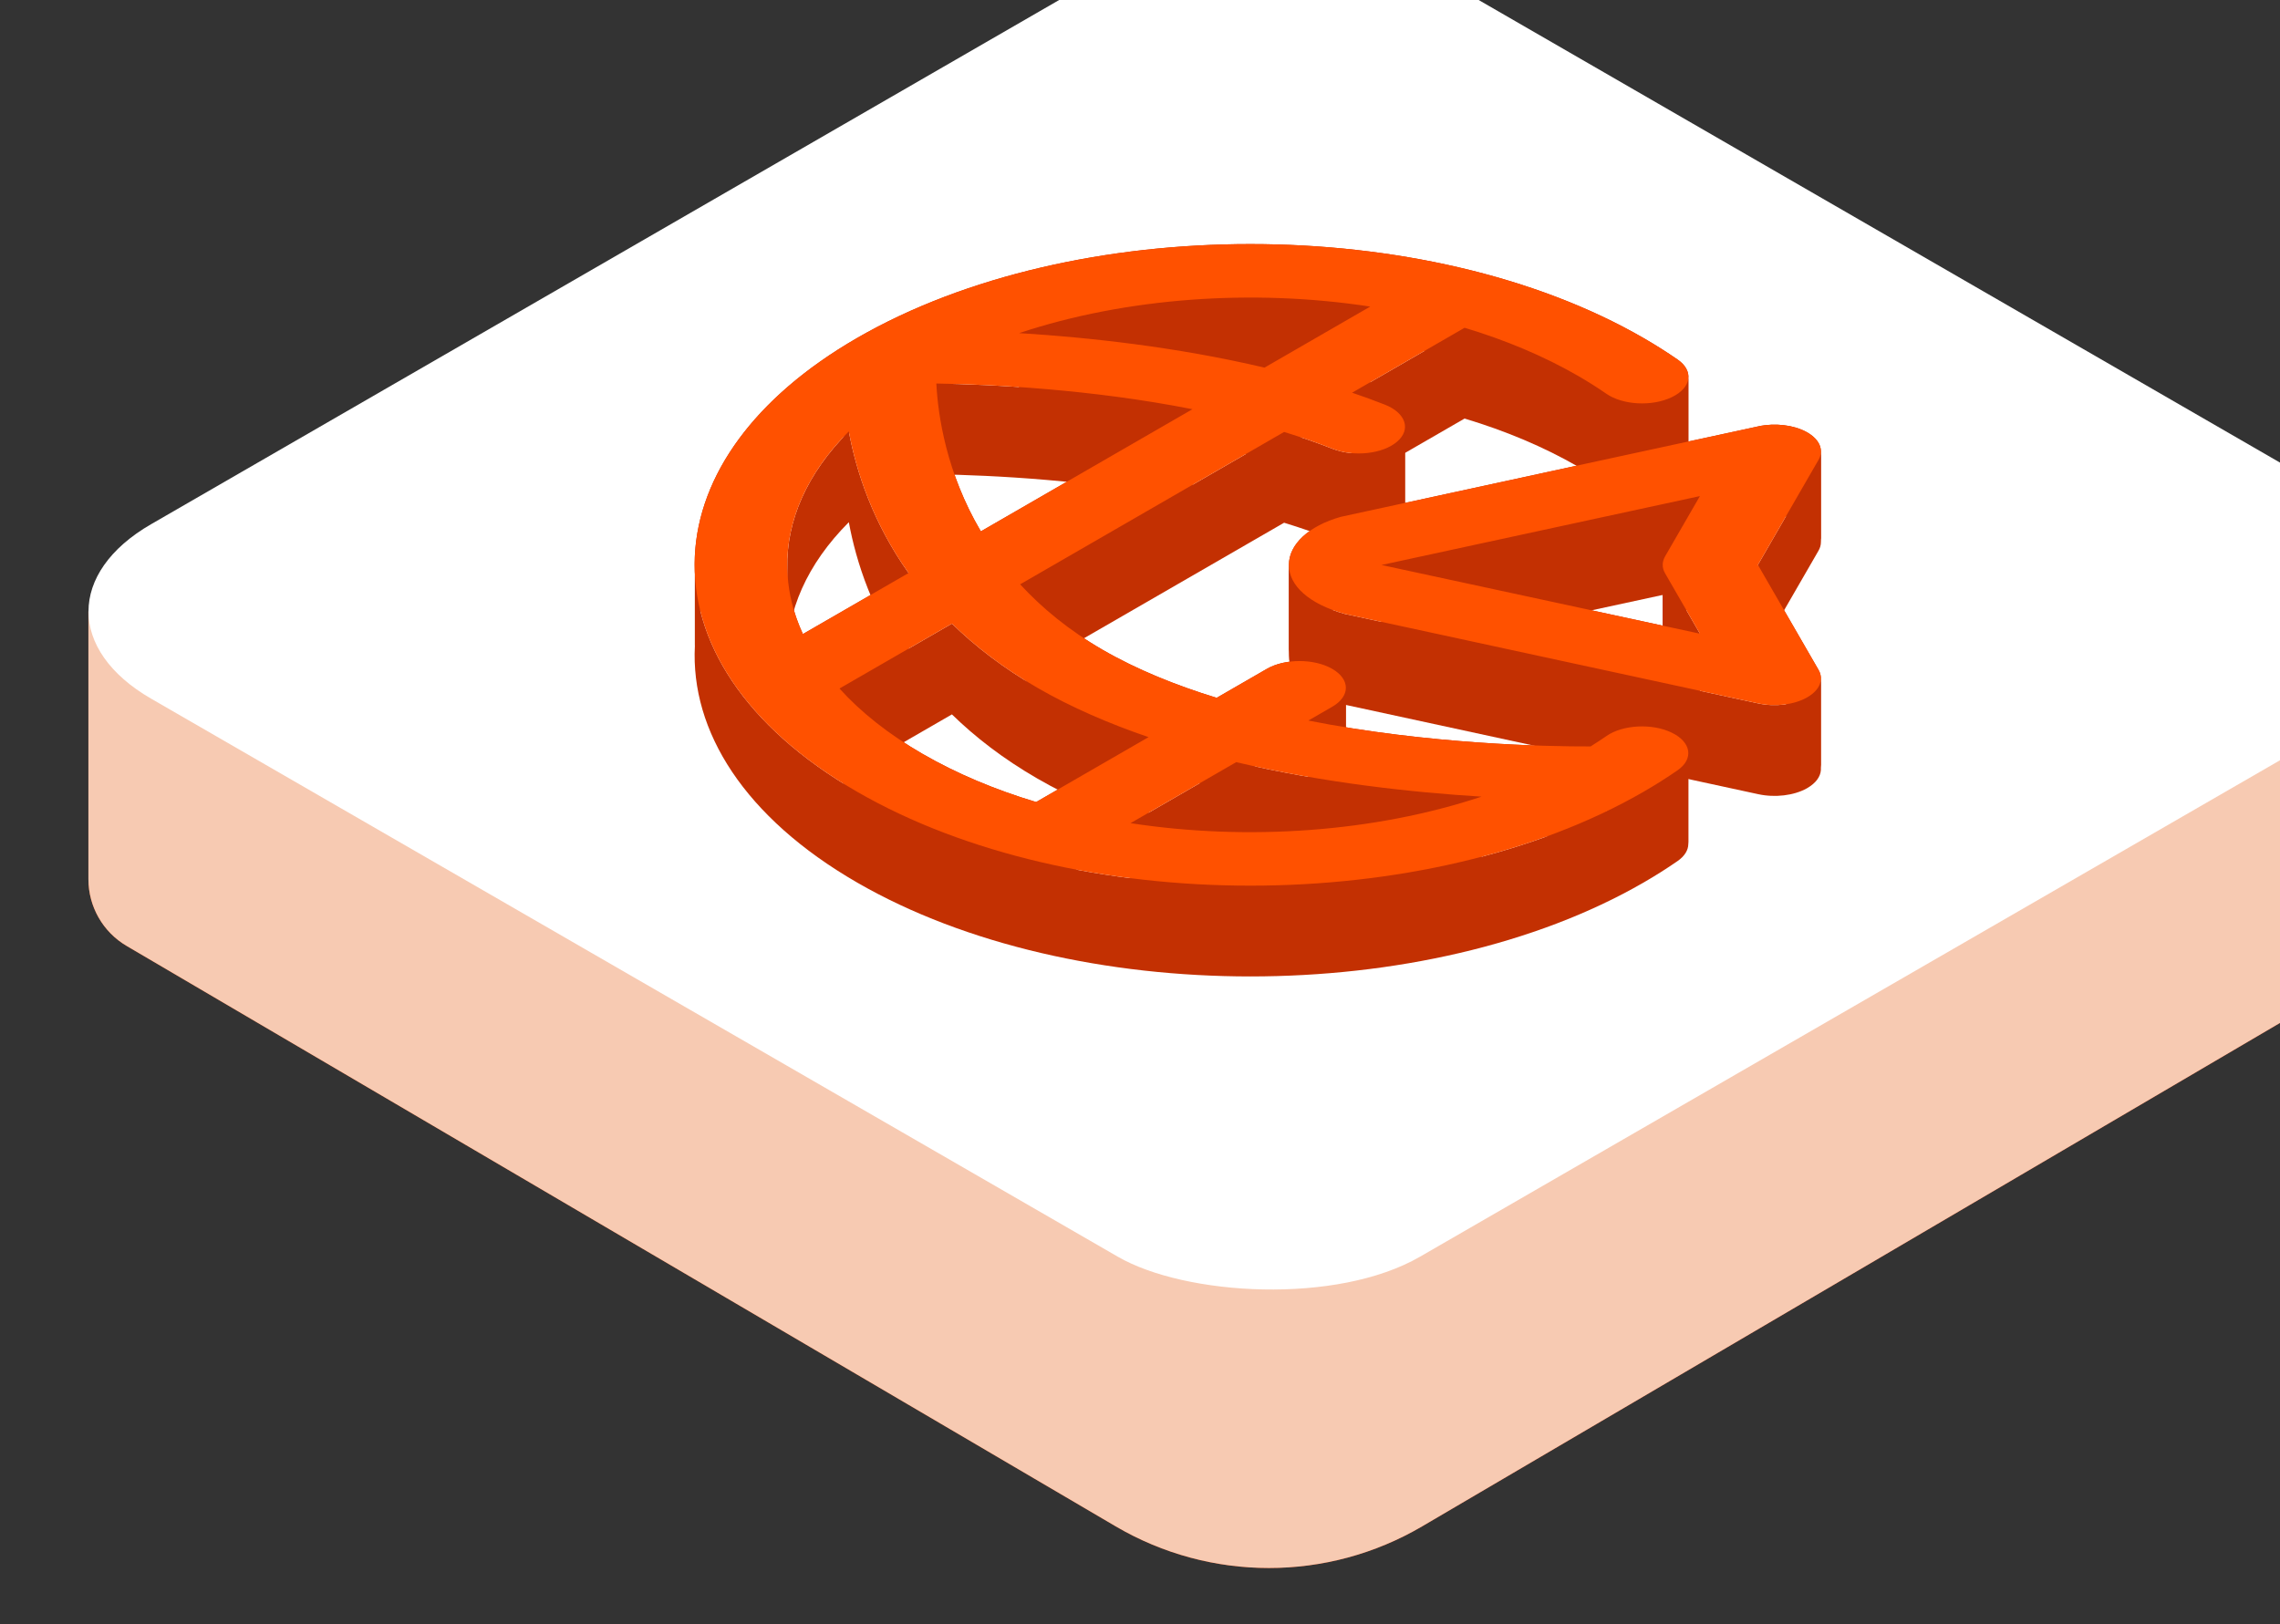 <svg width="226" height="161" viewBox="0 0 226 161" fill="none" xmlns="http://www.w3.org/2000/svg">
<rect x="0" y="0" width="226" height="161" fill="#333333" stroke="none"/>
<path d="M8.764 60.614H242.797L242.797 87.164C242.797 89.885 241.355 92.402 239.009 93.779L140.966 151.324C131.59 156.827 119.971 156.827 110.595 151.324L12.552 93.779C10.205 92.402 8.764 89.885 8.764 87.164L8.764 60.614Z" fill="url(#paint0_linear_44_2857)"/>
<path d="M8.764 60.614H242.797L242.797 87.164C242.797 89.885 241.355 92.402 239.009 93.779L140.966 151.324C131.59 156.827 119.971 156.827 110.595 151.324L12.552 93.779C10.205 92.402 8.764 89.885 8.764 87.164L8.764 60.614Z" fill="#F7CAB2"/>
<rect width="145.24" height="145.24" rx="17.29" transform="matrix(0.866 -0.5 0.866 0.5 0 60.616)" fill="white"/>
<path fill-rule="evenodd" clip-rule="evenodd" d="M174.287 42.268C174.287 42.268 133.031 51.2 132.898 51.239C129.729 52.139 127.758 53.964 127.758 56.004V65.004C127.758 62.964 129.729 61.139 132.898 60.239C133.031 60.2 174.287 51.268 174.287 51.268V42.268Z" fill="#C33002"/>
<path fill-rule="evenodd" clip-rule="evenodd" d="M127.758 56.004C127.758 58.044 129.729 59.868 133.308 60.865L174.287 69.736C175.943 70.096 177.811 69.873 179.087 69.162L179.148 69.126C179.983 68.644 180.45 68.004 180.491 67.343V76.343C180.45 77.004 179.983 77.644 179.148 78.126L179.087 78.162C177.811 78.873 175.943 79.096 174.287 78.736L133.308 69.865C129.729 68.868 127.758 67.044 127.758 65.004V56.004Z" fill="#C33002"/>
<path fill-rule="evenodd" clip-rule="evenodd" d="M180.491 67.343C180.51 67.032 180.435 66.717 180.259 66.411L174.248 56V65L180.259 75.411C180.435 75.717 180.51 76.032 180.491 76.343V67.343Z" fill="#C33002"/>
<path fill-rule="evenodd" clip-rule="evenodd" d="M174.248 56L180.259 45.589C180.415 45.317 180.493 45.037 180.495 44.76V53.76C180.493 54.037 180.415 54.317 180.259 54.589L174.248 65V56Z" fill="#C33002"/>
<path fill-rule="evenodd" clip-rule="evenodd" d="M180.495 44.76C180.5 44.048 180.009 43.351 179.09 42.84C177.817 42.131 175.95 41.908 174.29 42.266L174.287 42.268V51.268L174.29 51.266C175.95 50.908 177.817 51.131 179.09 51.84C180.009 52.351 180.5 53.048 180.495 53.76V44.76Z" fill="#C33002"/>
<path fill-rule="evenodd" clip-rule="evenodd" d="M165.048 55.162C164.898 55.423 164.82 55.694 164.813 55.966V64.966C164.82 64.694 164.898 64.423 165.048 64.162V55.162Z" fill="#C33002"/>
<path fill-rule="evenodd" clip-rule="evenodd" d="M164.814 55.967C164.807 56.261 164.884 56.556 165.048 56.838L168.504 62.823V71.823L165.048 65.838C164.884 65.556 164.807 65.261 164.814 64.967V55.967Z" fill="#C33002"/>
<path fill-rule="evenodd" clip-rule="evenodd" d="M168.503 62.823L136.938 56.013V65.013L168.503 71.823V62.823Z" fill="#C33002"/>
<path fill-rule="evenodd" clip-rule="evenodd" d="M136.938 56.013L168.5 49.183V58.183L136.938 65.013V56.013Z" fill="#C33002"/>
<path fill-rule="evenodd" clip-rule="evenodd" d="M168.5 49.183L165.048 55.158V64.158L168.5 58.183V49.183Z" fill="#C33002"/>
<path fill-rule="evenodd" clip-rule="evenodd" d="M159.245 72.964C158.735 73.315 158.209 73.66 157.663 74.001C153.348 74.014 141.66 73.798 129.683 71.436V80.436C141.66 82.798 153.348 83.014 157.663 83.001C158.209 82.66 158.735 82.315 159.245 81.964V72.964Z" fill="#C33002"/>
<path fill-rule="evenodd" clip-rule="evenodd" d="M129.683 71.436L132.061 70.064C132.921 69.567 133.369 68.922 133.404 68.271V77.271C133.369 77.922 132.921 78.567 132.061 79.064L129.683 80.436V71.436Z" fill="#C33002"/>
<path fill-rule="evenodd" clip-rule="evenodd" d="M133.404 68.271C133.442 67.566 132.994 66.853 132.061 66.314C130.265 65.277 127.358 65.279 125.566 66.314L120.597 69.183C116.561 67.943 112.706 66.389 109.328 64.439C105.951 62.489 103.265 60.264 101.119 57.929V66.929C103.265 69.263 105.951 71.489 109.328 73.439C112.706 75.389 116.561 76.943 120.597 78.183L125.566 75.314C127.358 74.279 130.265 74.277 132.061 75.314C132.994 75.853 133.442 76.566 133.404 77.271V68.271Z" fill="#C33002"/>
<path fill-rule="evenodd" clip-rule="evenodd" d="M101.119 57.929L127.284 42.823C128.924 43.327 130.534 43.882 132.096 44.495C134.197 45.319 137.065 45.005 138.474 43.794C138.988 43.359 139.245 42.866 139.267 42.376V51.376C139.245 51.866 138.988 52.359 138.474 52.794C137.065 54.005 134.197 54.319 132.096 53.495C130.534 52.882 128.924 52.327 127.284 51.823L101.119 66.929V57.929Z" fill="#C33002"/>
<path fill-rule="evenodd" clip-rule="evenodd" d="M139.267 42.376C139.306 41.504 138.6 40.639 137.26 40.112C136.198 39.694 135.116 39.302 134.025 38.931V47.931C135.116 48.302 136.198 48.694 137.26 49.112C138.6 49.639 139.306 50.504 139.267 51.376V42.376Z" fill="#C33002"/>
<path fill-rule="evenodd" clip-rule="evenodd" d="M134.025 38.931L145.044 32.569C145.086 32.545 145.131 32.519 145.174 32.494C149.223 33.711 153.02 35.299 156.413 37.258C157.41 37.834 158.349 38.428 159.235 39.041C160.862 40.164 163.756 40.316 165.704 39.379C166.727 38.893 167.284 38.206 167.355 37.501V46.501C167.284 47.206 166.727 47.893 165.704 48.379C163.756 49.316 160.862 49.164 159.235 48.041C158.349 47.428 157.41 46.834 156.413 46.258C153.02 44.299 149.223 42.711 145.174 41.494C145.131 41.519 145.086 41.545 145.044 41.569L134.025 47.931V38.931Z" fill="#C33002"/>
<path fill-rule="evenodd" clip-rule="evenodd" d="M167.355 37.501C167.419 36.85 167.069 36.183 166.288 35.644C165.227 34.911 164.1 34.197 162.908 33.508C141.42 21.095 106.458 21.095 84.969 33.501C74.655 39.456 69.291 47.203 68.879 55.022V64.022C69.291 56.203 74.655 48.456 84.969 42.501C106.458 30.095 141.42 30.095 162.908 42.508C164.1 43.197 165.227 43.911 166.288 44.644C167.069 45.183 167.419 45.85 167.355 46.501V37.501Z" fill="#C33002"/>
<path fill-rule="evenodd" clip-rule="evenodd" d="M68.879 55.023C68.432 63.493 73.795 72.048 84.969 78.499C106.458 90.905 141.42 90.905 162.905 78.501C164.097 77.813 165.22 77.1 166.279 76.369C166.995 75.875 167.347 75.275 167.35 74.677V83.677C167.347 84.275 166.995 84.875 166.279 85.369C165.22 86.1 164.097 86.813 162.905 87.501C141.42 99.905 106.458 99.905 84.969 87.499C73.795 81.048 68.432 72.493 68.879 64.022V55.023Z" fill="#C33002"/>
<path fill-rule="evenodd" clip-rule="evenodd" d="M167.35 74.677C167.355 73.916 166.795 73.159 165.704 72.632C163.762 71.695 160.872 71.841 159.239 72.964V81.964C160.872 80.841 163.762 80.695 165.704 81.632C166.795 82.159 167.355 82.916 167.35 83.677V74.677Z" fill="#C33002"/>
<path fill-rule="evenodd" clip-rule="evenodd" d="M159.239 72.964H159.245V81.964H159.239V72.964Z" fill="#C33002"/>
<path fill-rule="evenodd" clip-rule="evenodd" d="M113.849 73.079L102.833 79.439C102.791 79.463 102.749 79.487 102.704 79.513C98.654 78.297 94.858 76.709 91.464 74.749C88.07 72.79 85.32 70.598 83.212 68.26V77.26C85.32 79.598 88.07 81.79 91.464 83.749C94.858 85.709 98.654 87.297 102.704 88.513C102.749 88.487 102.791 88.463 102.833 88.439L113.849 82.079V73.079Z" fill="#C33002"/>
<path fill-rule="evenodd" clip-rule="evenodd" d="M83.212 68.26C83.255 68.236 83.297 68.211 83.342 68.185L94.358 61.825C96.663 64.075 99.446 66.233 102.827 68.185C106.208 70.137 109.942 71.745 113.842 73.075L113.849 73.078V82.078L113.842 82.075C109.942 80.745 106.208 79.137 102.827 77.185C99.446 75.233 96.663 73.075 94.358 70.825L83.342 77.185C83.297 77.211 83.255 77.236 83.212 77.26V68.26Z" fill="#C33002"/>
<path fill-rule="evenodd" clip-rule="evenodd" d="M92.812 38.022C98.261 38.111 108.127 38.58 118.2 40.568V49.568C108.127 47.58 98.261 47.111 92.812 47.022V38.022Z" fill="#C33002"/>
<path fill-rule="evenodd" clip-rule="evenodd" d="M118.2 40.568L97.225 52.678C93.796 46.869 92.974 41.168 92.812 38.022V47.022C92.974 50.168 93.796 55.869 97.225 61.678L118.2 49.568V40.568Z" fill="#C33002"/>
<path fill-rule="evenodd" clip-rule="evenodd" d="M135.821 30.395L125.338 36.447C116.645 34.394 107.88 33.447 101.018 33.025V42.025C107.88 42.447 116.645 43.394 125.338 45.447L135.821 39.395V30.395Z" fill="#C33002"/>
<path fill-rule="evenodd" clip-rule="evenodd" d="M101.018 33.025C111.65 29.492 124.224 28.615 135.821 30.394V39.394C124.224 37.615 111.65 38.492 101.018 42.025V33.025Z" fill="#C33002"/>
<path fill-rule="evenodd" clip-rule="evenodd" d="M90.061 56.81L79.585 62.858C78.598 60.716 78.082 58.517 78.037 56.315V65.314C78.082 67.517 78.598 69.716 79.585 71.858L90.061 65.81V56.81Z" fill="#C33002"/>
<path fill-rule="evenodd" clip-rule="evenodd" d="M78.037 56.315C77.942 51.635 79.975 46.943 84.138 42.77C84.868 46.732 86.505 51.794 90.061 56.81V65.81C86.505 60.794 84.868 55.732 84.138 51.77C79.975 55.943 77.942 60.635 78.037 65.314V56.315Z" fill="#C33002"/>
<path fill-rule="evenodd" clip-rule="evenodd" d="M112.059 81.608L122.536 75.559C131.226 77.614 139.991 78.557 146.852 78.979V87.979C139.991 87.557 131.226 86.614 122.536 84.559L112.059 90.608V81.608Z" fill="#C33002"/>
<path fill-rule="evenodd" clip-rule="evenodd" d="M146.852 78.979C136.224 82.51 123.653 83.385 112.059 81.608V90.608C123.653 92.385 136.224 91.509 146.852 87.979V78.979Z" fill="#C33002"/>
<path d="M174.287 42.268C174.287 42.268 133.032 51.2 132.898 51.24C129.729 52.14 127.758 53.964 127.758 56.004C127.758 58.044 129.729 59.868 133.308 60.865L174.287 69.736C175.943 70.096 177.811 69.873 179.087 69.162L179.149 69.126C180.376 68.418 180.808 67.366 180.259 66.411L174.248 56L180.259 45.589C180.818 44.617 180.366 43.551 179.09 42.84C177.817 42.131 175.95 41.908 174.29 42.266L174.287 42.268ZM165.048 55.162C164.736 55.706 164.733 56.296 165.048 56.838L168.504 62.823L136.938 56.013L168.5 49.183L165.048 55.158V55.162ZM159.245 72.964C158.735 73.315 158.209 73.66 157.664 74.001C153.348 74.014 141.66 73.799 129.684 71.436L132.061 70.064C133.853 69.029 133.856 67.351 132.061 66.314C130.265 65.277 127.358 65.279 125.566 66.314L120.597 69.183C116.561 67.943 112.706 66.389 109.328 64.439C105.951 62.489 103.266 60.264 101.119 57.929L127.284 42.823C128.924 43.327 130.534 43.882 132.096 44.495C134.197 45.319 137.065 45.005 138.474 43.794C139.9 42.585 139.354 40.935 137.26 40.112C136.198 39.694 135.116 39.302 134.025 38.931L145.044 32.569C145.086 32.545 145.132 32.519 145.174 32.494C149.223 33.711 153.02 35.299 156.413 37.258C157.41 37.834 158.349 38.428 159.235 39.041C160.862 40.164 163.756 40.316 165.704 39.379C167.672 38.445 167.916 36.767 166.289 35.644C165.227 34.911 164.1 34.197 162.908 33.508C141.42 21.095 106.458 21.095 84.969 33.501C63.481 45.907 63.481 66.093 84.969 78.499C106.458 90.905 141.42 90.905 162.905 78.501C164.097 77.813 165.22 77.1 166.279 76.369C167.906 75.246 167.653 73.574 165.704 72.632C163.762 71.695 160.872 71.841 159.239 72.964H159.245ZM113.849 73.079L102.834 79.438C102.791 79.463 102.749 79.487 102.704 79.513C98.654 78.296 94.858 76.708 91.464 74.749C88.071 72.79 85.32 70.598 83.213 68.26C83.255 68.236 83.297 68.211 83.342 68.185L94.358 61.825C96.663 64.075 99.447 66.233 102.827 68.185C106.208 70.137 109.942 71.746 113.842 73.075L113.849 73.079ZM97.225 52.678C93.796 46.869 92.974 41.167 92.812 38.021C98.261 38.111 108.127 38.58 118.201 40.568L97.225 52.678ZM135.821 30.394L125.338 36.447C116.645 34.394 107.88 33.447 101.018 33.025C111.65 29.492 124.225 28.615 135.821 30.394ZM84.138 42.771C84.869 46.732 86.505 51.795 90.061 56.81L79.585 62.858C76.5 56.165 78.017 48.907 84.138 42.771ZM112.06 81.608L122.536 75.559C131.226 77.614 139.991 78.557 146.853 78.979C136.224 82.509 123.653 83.385 112.06 81.608Z" fill="#FF5100"/>
<defs>
<linearGradient id="paint0_linear_44_2857" x1="99.544" y1="196.732" x2="152.96" y2="196.732" gradientUnits="userSpaceOnUse">
<stop stop-color="#D9460A"/>
<stop offset="1" stop-color="#BB2800"/>
</linearGradient>
</defs>
</svg>
